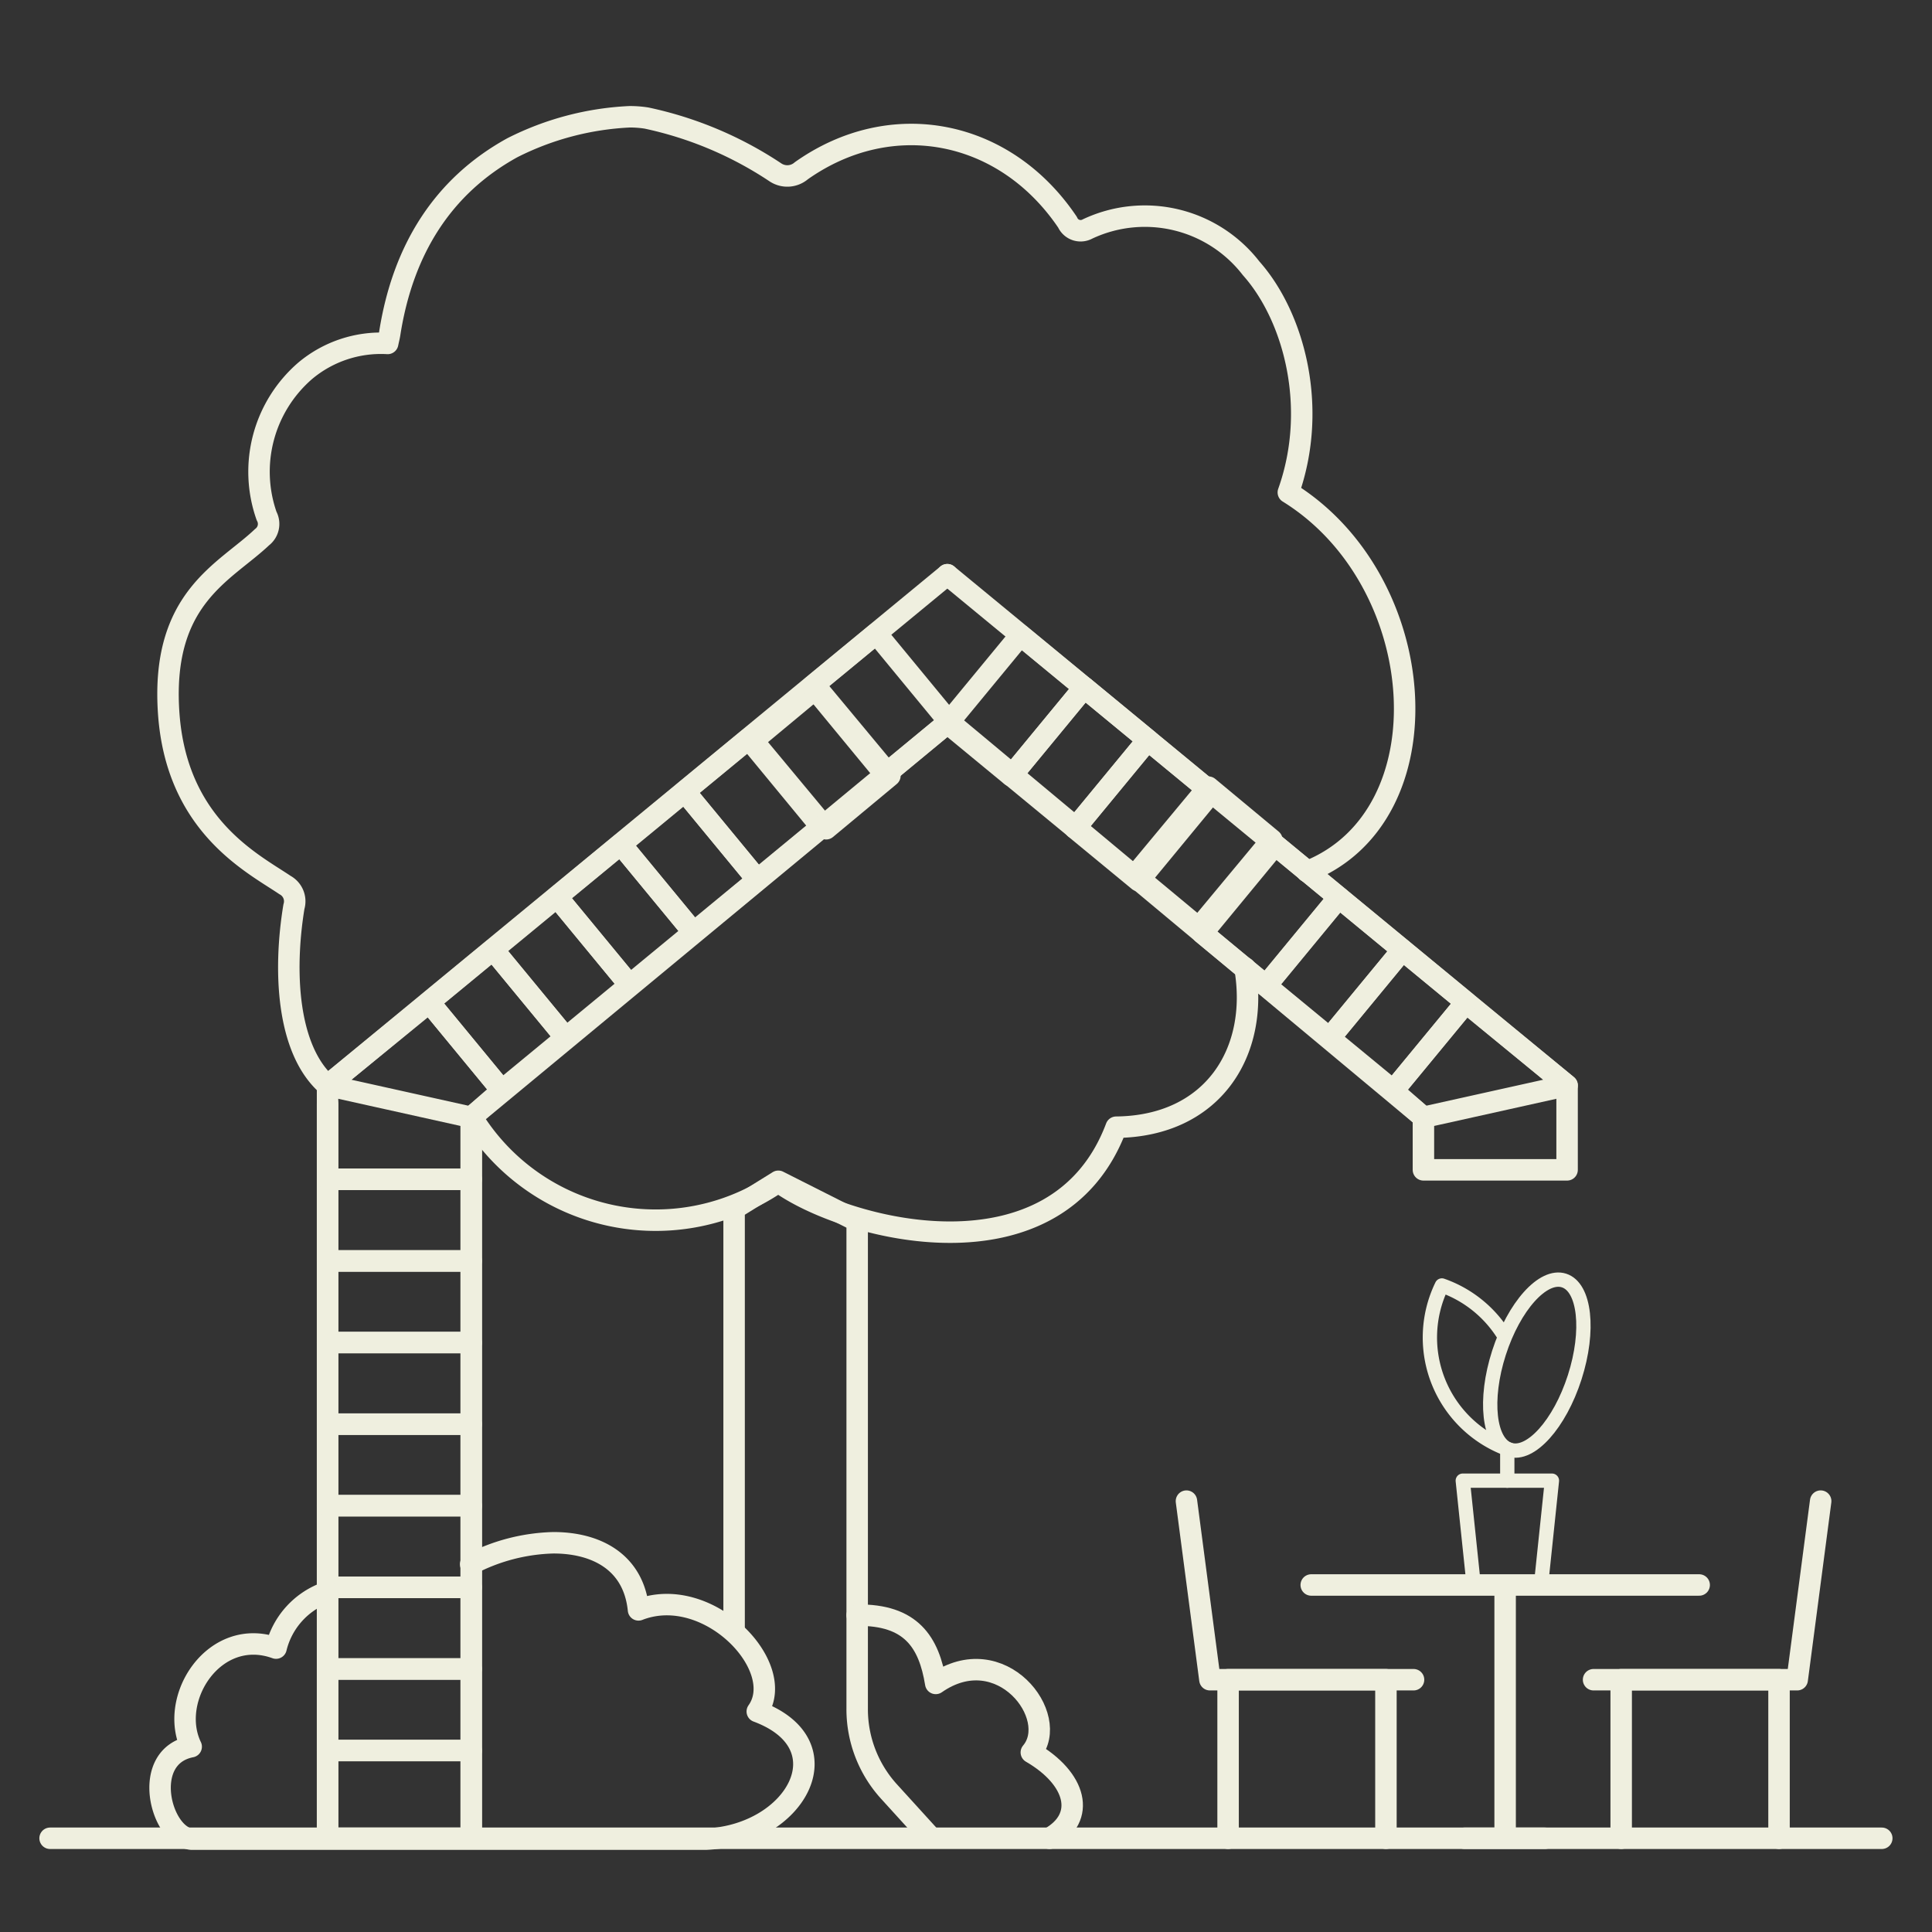 <svg xmlns="http://www.w3.org/2000/svg" viewBox="0 0 135.01 135.01"><rect x="0" y="0" width="135.01" height="135.01" fill="#333333" stroke="none"/><defs><style>.cls-1,.cls-2,.cls-3,.cls-4{fill:none;}.cls-2,.cls-3,.cls-4{stroke:#efefdf;stroke-linejoin:round;}.cls-2,.cls-4{stroke-linecap:round;}.cls-2,.cls-3{stroke-width:1.5px;}</style></defs><title>Asset 49</title><g id="Layer_2" data-name="Layer 2"><g id="Layer_1-2" data-name="Layer 1"><rect class="cls-1" width="135.01" height="135.01"/><polyline class="cls-2" points="66.2 40.16 22.89 75.85 22.89 128.46"/><rect class="cls-2" x="22.89" y="122.33" width="10.04" height="6.13"/><rect class="cls-2" x="22.89" y="116.63" width="10.04" height="5.7"/><rect class="cls-2" x="22.89" y="110.93" width="10.04" height="5.7"/><rect class="cls-2" x="22.89" y="105.22" width="10.04" height="5.7"/><rect class="cls-2" x="22.89" y="99.52" width="10.04" height="5.7"/><rect class="cls-2" x="22.89" y="93.82" width="10.04" height="5.7"/><rect class="cls-2" x="22.89" y="88.12" width="10.04" height="5.7"/><rect class="cls-2" x="22.89" y="82.41" width="10.04" height="5.7"/><polyline class="cls-2" points="32.93 78.08 32.93 82.41 22.89 82.41 22.89 77.14"/><polygon class="cls-2" points="32.93 78.08 22.89 75.85 30 70.04 35.08 76.21 32.93 78.08"/><rect class="cls-2" x="30.76" y="68.38" width="7.99" height="5.79" transform="translate(67.65 -0.88) rotate(50.5)"/><rect class="cls-2" x="35.23" y="64.7" width="7.99" height="5.79" transform="translate(66.44 -5.66) rotate(50.5)"/><rect class="cls-2" x="39.69" y="61.02" width="7.99" height="5.79" transform="translate(65.22 -10.45) rotate(50.5)"/><rect class="cls-2" x="44.16" y="57.34" width="7.99" height="5.79" transform="translate(64.01 -15.23) rotate(50.5)"/><rect class="cls-2" x="48.62" y="53.66" width="7.99" height="5.79" transform="translate(62.79 -20.02) rotate(50.5)"/><rect class="cls-2" x="53.09" y="49.98" width="7.99" height="5.79" transform="matrix(0.64, 0.77, -0.77, 0.64, 61.58, -24.81)"/><rect class="cls-2" x="57.55" y="46.3" width="7.99" height="5.79" transform="translate(60.36 -29.59) rotate(50.5)"/><polyline class="cls-2" points="66.32 50.44 99.47 78.08 99.47 81.75 109.51 81.75 109.51 75.85 66.2 40.16"/><polygon class="cls-2" points="99.47 78.08 109.51 75.85 102.44 70.06 97.35 76.23 99.47 78.08"/><rect class="cls-2" x="93.69" y="68.42" width="7.99" height="5.76" transform="translate(214.83 41.27) rotate(129.5)"/><rect class="cls-2" x="89.24" y="64.75" width="7.99" height="5.76" transform="translate(204.73 38.71) rotate(129.5)"/><rect class="cls-2" x="84.79" y="61.09" width="7.99" height="5.76" transform="translate(194.62 36.14) rotate(129.5)"/><rect class="cls-2" x="80.34" y="57.42" width="7.99" height="5.76" transform="matrix(-0.64, 0.77, -0.77, -0.64, 184.51, 33.58)"/><rect class="cls-2" x="75.89" y="53.75" width="7.99" height="5.76" transform="translate(174.4 31.01) rotate(129.5)"/><rect class="cls-2" x="71.44" y="50.09" width="7.99" height="5.76" transform="translate(164.3 28.44) rotate(129.5)"/><rect class="cls-2" x="67" y="46.42" width="7.99" height="5.76" transform="translate(154.19 25.88) rotate(129.5)"/><polyline class="cls-2" points="32.93 128.46 32.93 78.08 66.32 50.44"/><g id="Layer_1-2-2" data-name="Layer 1-2"><path class="cls-2" d="M91.63,110.76h27.11"/><line class="cls-3" x1="105.18" y1="110.41" x2="105.18" y2="128.46"/></g><polyline class="cls-2" points="98.78 117.38 84.55 117.38 82.91 104.9"/><polyline class="cls-2" points="111.36 117.38 125.59 117.38 127.23 104.9"/><polyline class="cls-2" points="85.82 128.46 85.82 117.38 96.85 117.38 96.85 128.46"/><polyline class="cls-2" points="113.29 128.46 113.29 117.38 124.32 117.38 124.32 128.46"/><line class="cls-2" x1="102.34" y1="128.46" x2="107.96" y2="128.46"/><ellipse class="cls-4" cx="107.39" cy="95.4" rx="6.21" ry="2.78" transform="translate(-16.28 168.46) rotate(-72.19)"/><path class="cls-4" d="M105.12,93.35a8.33,8.33,0,0,0-4.36-3.52,8.31,8.31,0,0,0,4.73,11.48"/><polygon class="cls-4" points="107.69 110.72 102.98 110.72 102.22 103.47 108.45 103.47 107.69 110.72"/><line class="cls-4" x1="105.33" y1="101.31" x2="105.33" y2="103.47"/><path class="cls-2" d="M51.3,114V84.47l3.09-1.92,5.51,2.78v34.11a8.55,8.55,0,0,0,2.22,5.75l2.8,3.08"/><path class="cls-2" d="M32.93,78a15.06,15.06,0,0,0,21.46,4.59C59.06,86,73.84,89.83,78,78.77c6.78-.07,10-5.28,9-11.13"/><path class="cls-2" d="M22.89,75.85c-2.87-2.49-3.08-8.06-2.35-12.49a1.29,1.29,0,0,0-.62-1.51c-2.28-1.54-7.64-4.18-8.14-12.14S15.72,40,18.31,37.54a1.16,1.16,0,0,0,.32-1.48,9.32,9.32,0,0,1,2.7-10.15A8.23,8.23,0,0,1,27.09,24c.06-.29.12-.51.15-.73.92-5.82,3.7-10.27,8.57-12.95A20.22,20.22,0,0,1,44,8.16a7.43,7.43,0,0,1,1.18.09,26,26,0,0,1,9,3.79A1.5,1.5,0,0,0,56,11.93C62.27,7.5,70.2,9,74.6,15.53A1,1,0,0,0,76,16a9.39,9.39,0,0,1,11.43,2.75c3,3.37,4.71,9.74,2.6,15.66,10,6.18,11.16,22.64,1.31,26.5"/><path class="cls-2" d="M22.89,111.25a5.51,5.51,0,0,0-3.6,3.92c-4.3-1.55-7.56,3.51-5.93,6.89-3.56.7-2.15,6.22,0,6.46h36c6.23-.28,9.79-6.6,3.56-8.92,2.2-3.09-3.42-9-8.3-7.1-.34-3.39-3-4.69-5.94-4.69a13.2,13.2,0,0,0-5.79,1.5"/><path class="cls-2" d="M73.34,128.46c2.61-1.46,1.87-4.18-1.27-6,2.1-2.49-2.12-8-6.68-4.82-.47-2.89-1.72-4.82-5.49-4.77"/><line class="cls-2" x1="3.5" y1="128.46" x2="131.5" y2="128.46"/></g></g></svg>